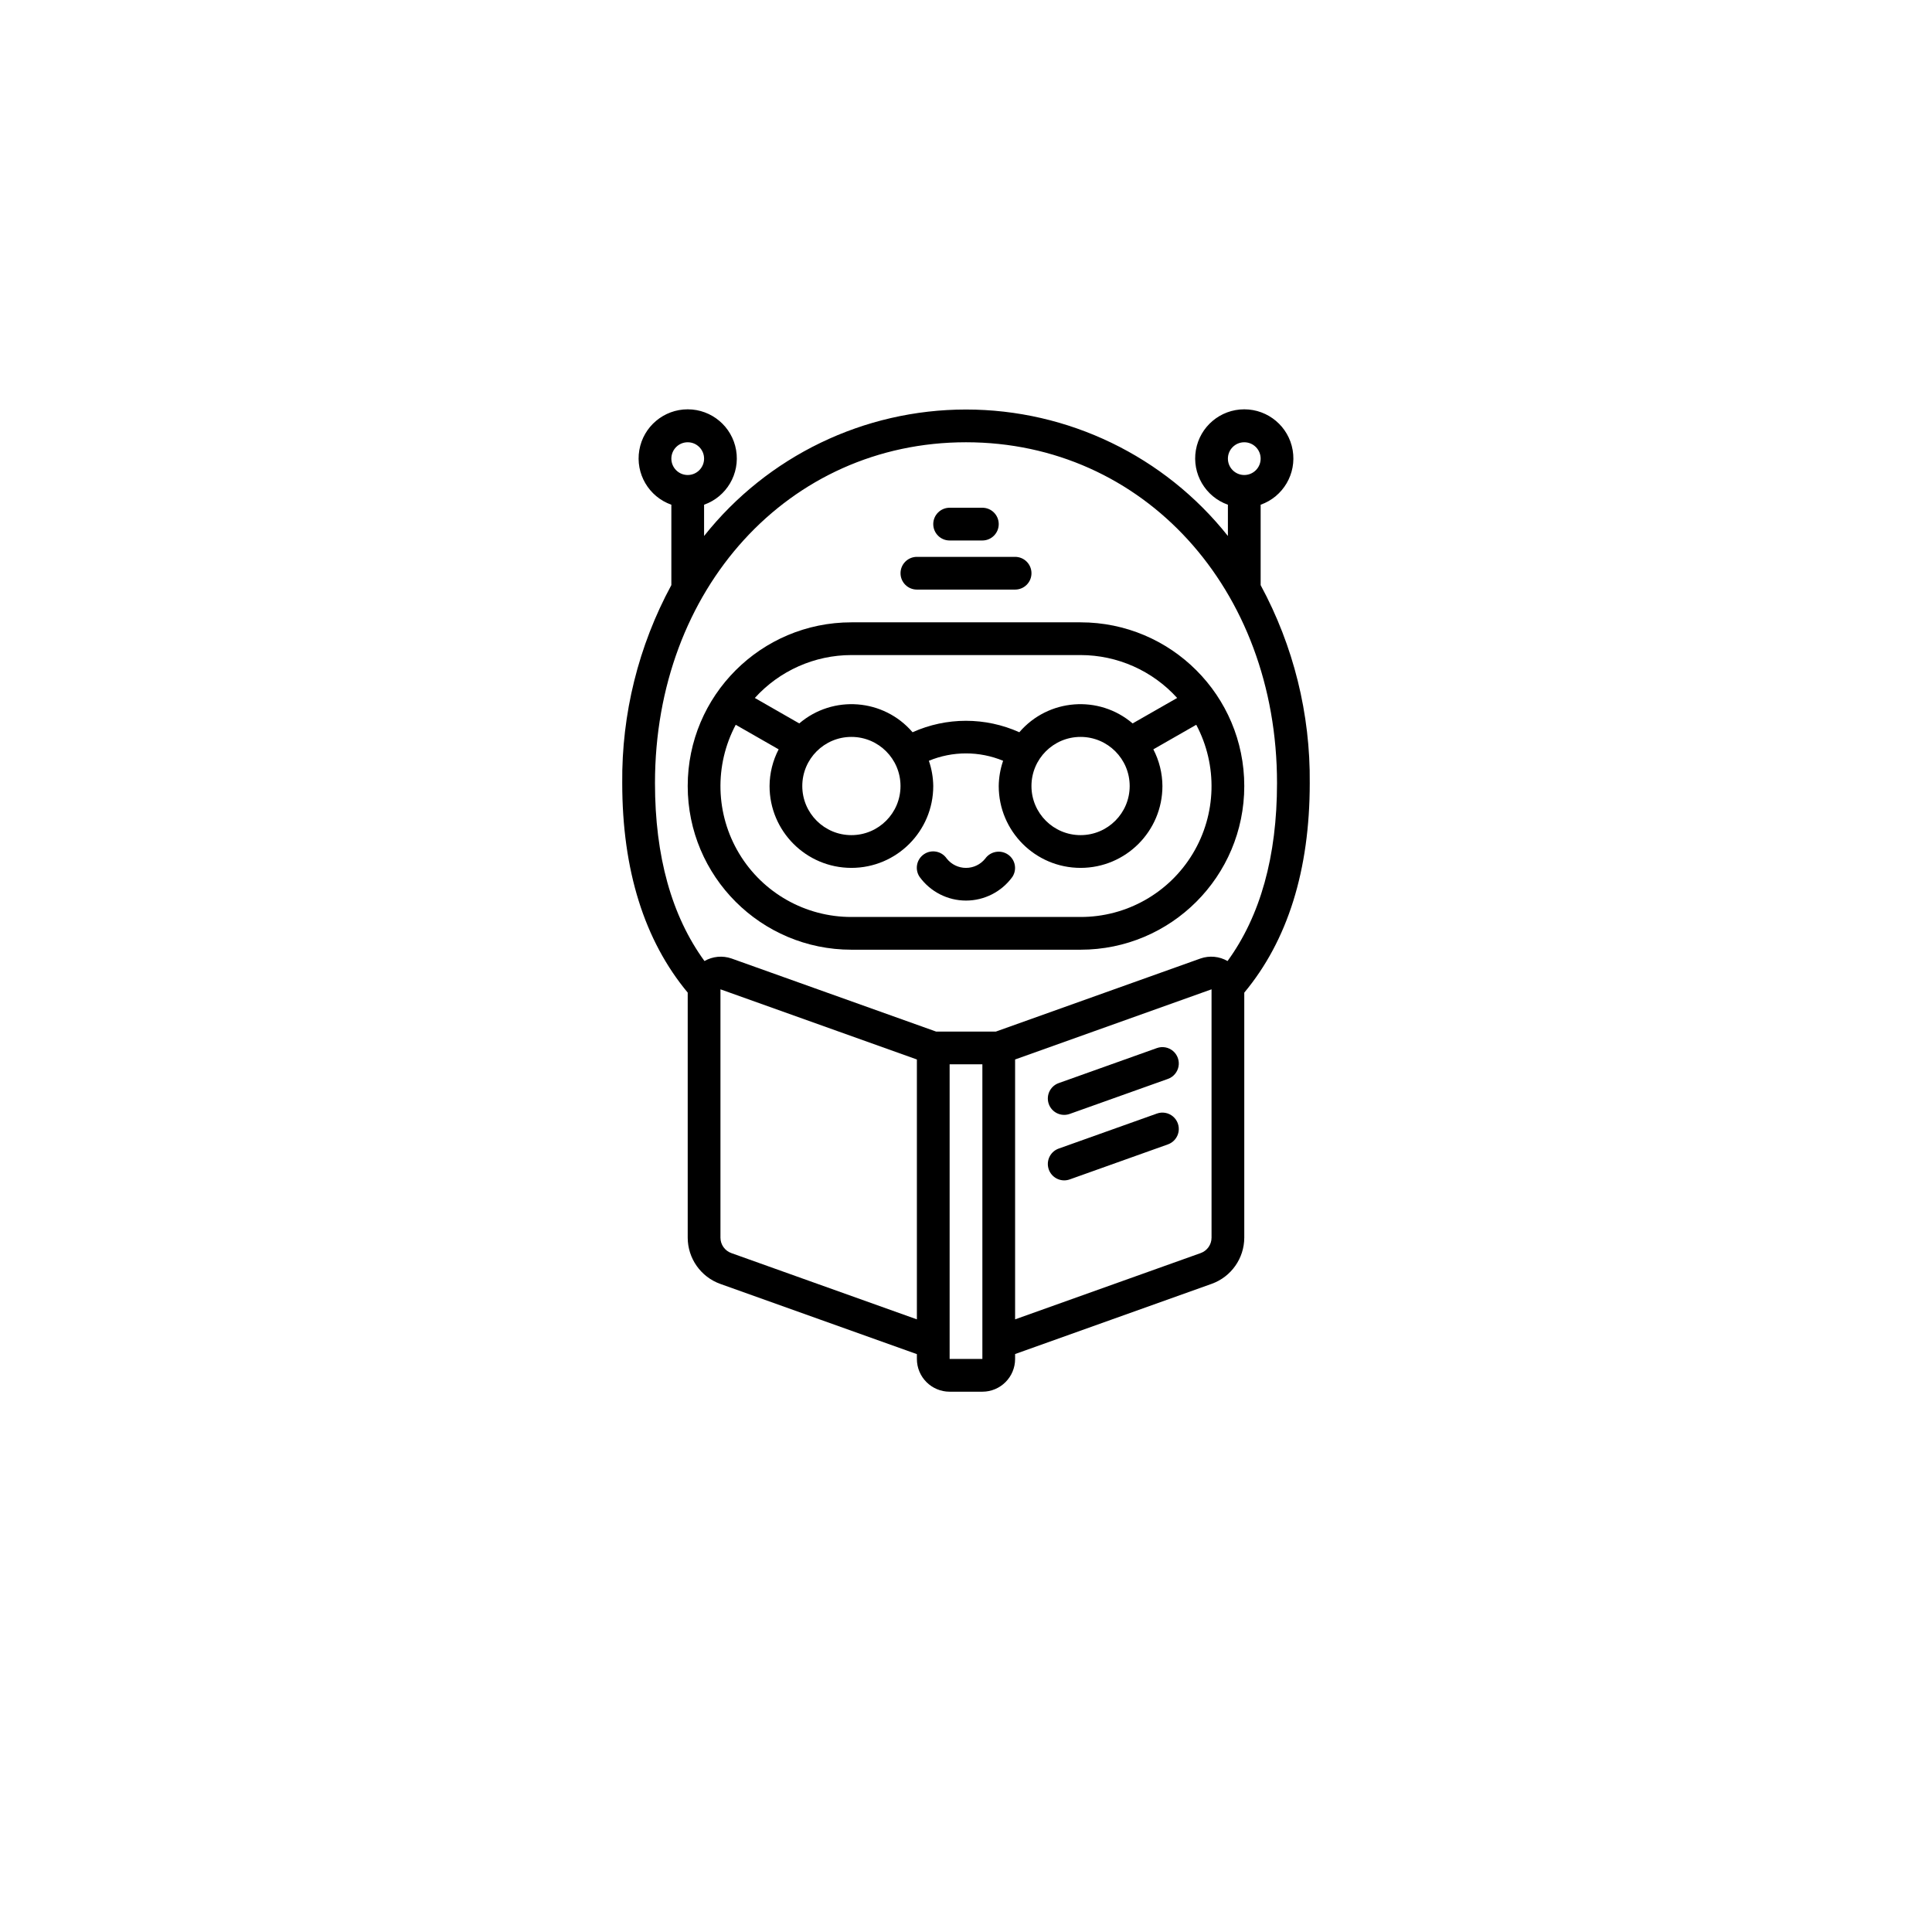 <svg width="118" height="118" viewBox="0 0 118 118" fill="none" xmlns="http://www.w3.org/2000/svg">
<g filter="url(#filter0_d_9569_522)">
<circle cx="59" cy="55" r="55" fill="white"/>
</g>
<g clip-path="url(#clip0_9569_522)">
<path d="M38.004 47.828C38.004 53.151 39.358 57.447 42.003 60.625V75.592C42.005 76.859 42.801 77.99 43.994 78.417L56 82.706V83C56 84.105 56.896 85 58 85H60C61.104 85 61.999 84.105 61.999 83V82.7L74.006 78.412C75.197 77.985 75.993 76.857 75.996 75.592V60.627C78.643 57.447 79.995 53.151 79.995 47.83C80.037 43.61 79.004 39.449 76.996 35.738V30.827C78.373 30.34 79.199 28.932 78.952 27.492C78.706 26.052 77.457 25 75.996 25C74.535 25 73.287 26.052 73.04 27.492C72.793 28.932 73.619 30.34 74.996 30.827V32.736C71.121 27.856 65.231 25.012 59 25.012C52.769 25.012 46.878 27.856 43.003 32.736V30.827C44.38 30.34 45.206 28.932 44.959 27.492C44.712 26.052 43.464 25 42.003 25C40.542 25 39.294 26.052 39.047 27.492C38.8 28.932 39.626 30.34 41.004 30.827V35.736C38.995 39.447 37.963 43.608 38.004 47.828ZM75.996 27.012C76.549 27.012 76.996 27.46 76.996 28.012C76.996 28.564 76.549 29.012 75.996 29.012C75.444 29.012 74.996 28.564 74.996 28.012C74.996 27.46 75.444 27.012 75.996 27.012ZM42.003 27.012C42.555 27.012 43.003 27.46 43.003 28.012C43.003 28.564 42.555 29.012 42.003 29.012C41.451 29.012 41.004 28.564 41.004 28.012C41.004 27.46 41.451 27.012 42.003 27.012ZM44.667 76.534C44.269 76.392 44.003 76.015 44.003 75.592V60.424L56 64.709V80.582L44.667 76.534ZM58 83V65.004H60V83H58ZM73.997 75.592C73.997 76.015 73.731 76.392 73.333 76.534L61.999 80.582V64.709L73.997 60.424V75.592ZM59 27.012C69.829 27.012 77.996 35.961 77.996 47.828C77.996 52.303 76.976 55.948 74.974 58.697C74.473 58.408 73.871 58.351 73.324 58.541L60.825 63.005H57.174L44.677 58.541C44.13 58.352 43.528 58.408 43.027 58.697C41.024 55.948 40.004 52.307 40.004 47.828C40.004 35.961 48.17 27.012 59 27.012Z" fill="black"/>
<path d="M52.001 58.005H65.998C71.52 58.005 75.996 53.529 75.996 48.008C75.996 42.486 71.52 38.01 65.998 38.01H52.001C46.479 38.01 42.003 42.486 42.003 48.008C42.003 53.529 46.479 58.005 52.001 58.005ZM65.998 56.006H52.001C49.195 56.009 46.593 54.54 45.147 52.136C43.7 49.732 43.62 46.745 44.936 44.267L47.557 45.767C47.197 46.459 47.007 47.227 47.002 48.008C47.002 50.768 49.24 53.007 52.001 53.007C54.762 53.007 57 50.768 57 48.008C56.993 47.483 56.903 46.962 56.732 46.466C58.184 45.865 59.815 45.865 61.267 46.466C61.096 46.962 61.006 47.483 60.999 48.008C60.999 50.768 63.237 53.007 65.998 53.007C68.759 53.007 70.997 50.768 70.997 48.008C70.992 47.227 70.802 46.459 70.442 45.767L73.063 44.267C74.379 46.745 74.299 49.732 72.852 52.136C71.405 54.54 68.804 56.009 65.998 56.006ZM55 48.008C55 49.664 53.657 51.007 52.001 51.007C50.344 51.007 49.001 49.664 49.001 48.008C49.001 46.351 50.344 45.008 52.001 45.008C53.657 45.008 55 46.351 55 48.008ZM68.997 48.008C68.997 49.664 67.654 51.007 65.998 51.007C64.341 51.007 62.998 49.664 62.998 48.008C62.998 46.351 64.341 45.008 65.998 45.008C67.654 45.008 68.997 46.351 68.997 48.008ZM52.001 40.009H65.998C68.246 40.011 70.388 40.963 71.897 42.629L69.177 44.184C67.116 42.426 64.021 42.667 62.257 44.723C60.183 43.791 57.81 43.791 55.736 44.723C53.972 42.667 50.877 42.426 48.816 44.184L46.102 42.629C47.611 40.963 49.753 40.011 52.001 40.009Z" fill="black"/>
<path d="M56.001 36.01H61.999C62.552 36.01 62.999 35.563 62.999 35.011C62.999 34.458 62.552 34.011 61.999 34.011H56.001C55.449 34.011 55.001 34.458 55.001 35.011C55.001 35.563 55.449 36.01 56.001 36.01Z" fill="black"/>
<path d="M58 33.011H59.999C60.552 33.011 60.999 32.563 60.999 32.011C60.999 31.459 60.552 31.011 59.999 31.011H58C57.448 31.011 57 31.459 57 32.011C57 32.563 57.448 33.011 58 33.011Z" fill="black"/>
<path d="M60.176 52.439C59.892 52.798 59.459 53.008 59 53.008C58.542 53.008 58.108 52.798 57.824 52.439C57.514 51.981 56.892 51.862 56.435 52.172C55.978 52.481 55.858 53.103 56.168 53.56C56.827 54.467 57.879 55.004 59 55.004C60.12 55.004 61.173 54.467 61.831 53.56C62.131 53.108 62.012 52.498 61.563 52.192C61.11 51.884 60.495 51.994 60.176 52.439Z" fill="black"/>
<path d="M64.998 68.093C65.113 68.093 65.226 68.073 65.334 68.035L71.333 65.896C71.669 65.776 71.916 65.485 71.981 65.134C72.045 64.783 71.917 64.424 71.645 64.192C71.373 63.961 70.998 63.892 70.661 64.012L64.662 66.152C64.204 66.315 63.93 66.784 64.013 67.264C64.096 67.743 64.512 68.094 64.998 68.093Z" fill="black"/>
<path d="M64.998 72.093C65.113 72.093 65.226 72.073 65.334 72.035L71.333 69.895C71.669 69.775 71.916 69.485 71.981 69.133C72.045 68.782 71.917 68.423 71.645 68.192C71.373 67.96 70.998 67.892 70.661 68.012L64.662 70.151C64.204 70.315 63.93 70.784 64.013 71.263C64.096 71.743 64.512 72.093 64.998 72.093Z" fill="black"/>
</g>
<defs>
<filter id="filter0_d_9569_522" x="0" y="0" width="118" height="118" filterUnits="userSpaceOnUse" color-interpolation-filters="sRGB">
<feFlood flood-opacity="0" result="BackgroundImageFix"/>
<feColorMatrix in="SourceAlpha" type="matrix" values="0 0 0 0 0 0 0 0 0 0 0 0 0 0 0 0 0 0 127 0" result="hardAlpha"/>
<feOffset dy="4"/>
<feGaussianBlur stdDeviation="2"/>
<feComposite in2="hardAlpha" operator="out"/>
<feColorMatrix type="matrix" values="0 0 0 0 0 0 0 0 0 0 0 0 0 0 0 0 0 0 0.25 0"/>
<feBlend mode="normal" in2="BackgroundImageFix" result="effect1_dropShadow_9569_522"/>
<feBlend mode="normal" in="SourceGraphic" in2="effect1_dropShadow_9569_522" result="shape"/>
</filter>
<clipPath id="clip0_9569_522">
<rect width="60" height="60" fill="white" transform="translate(29 25)"/>
</clipPath>
</defs>
</svg>
